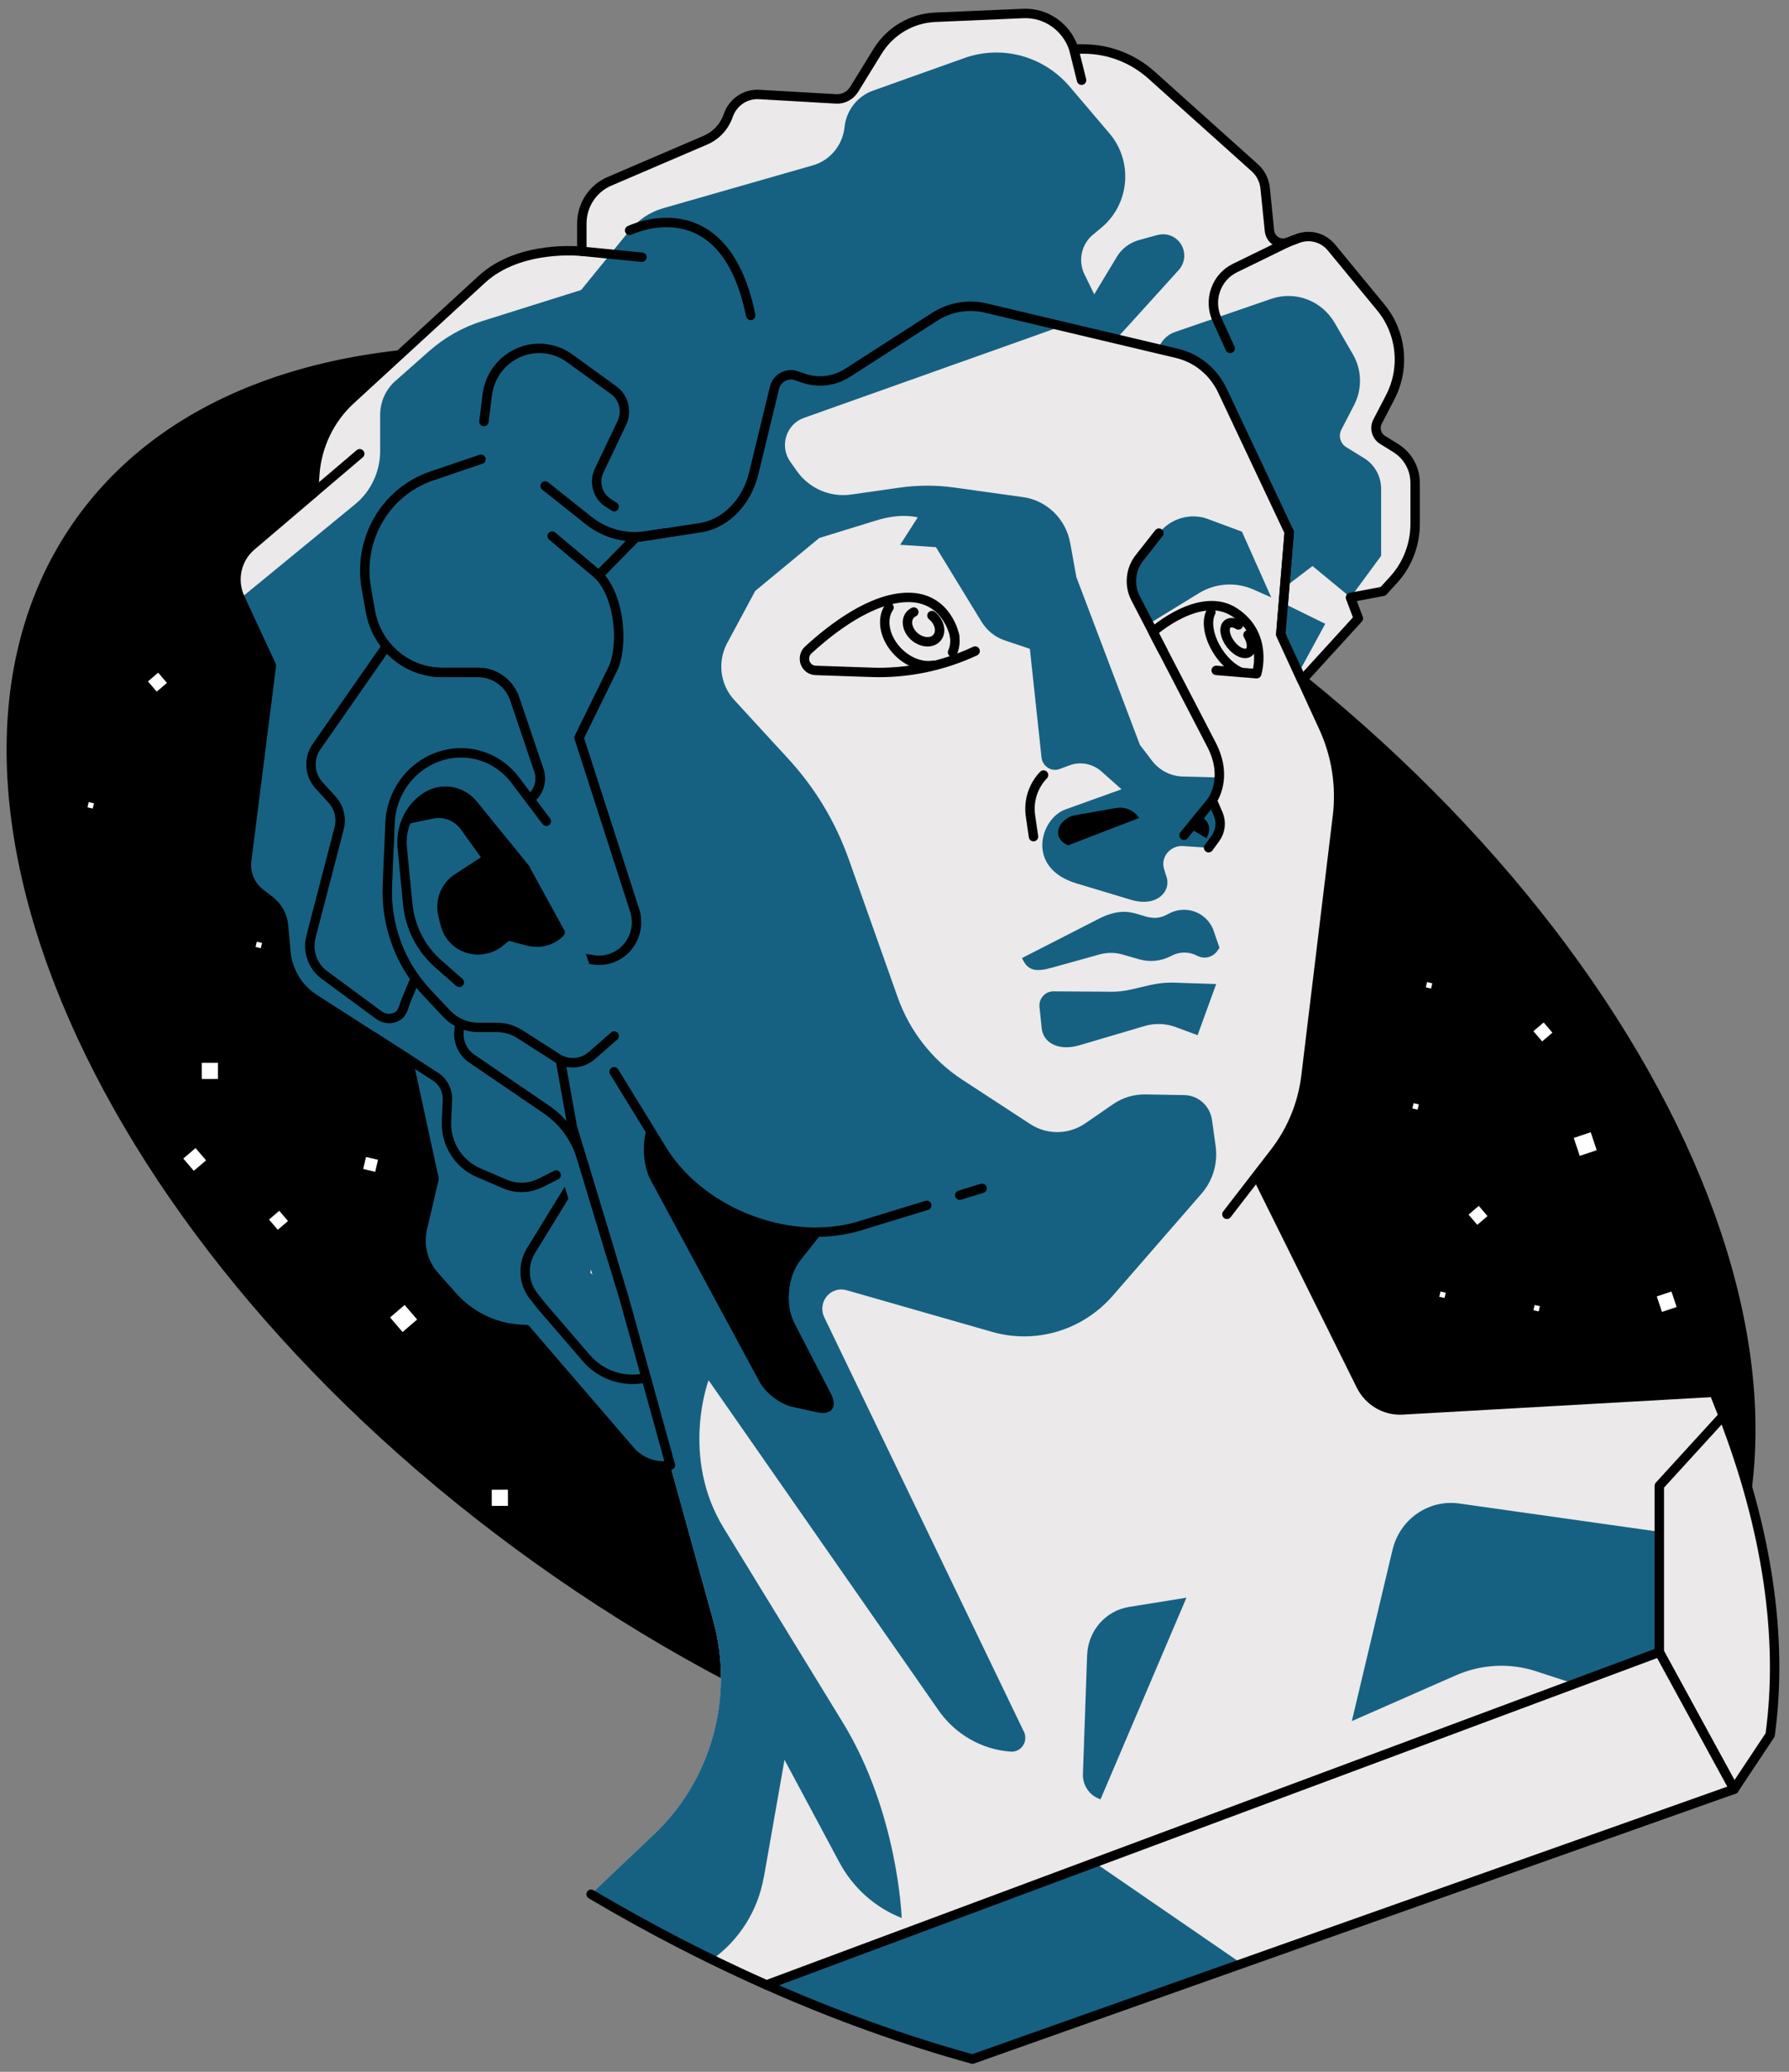 <svg width="133" height="154" viewBox="0 0 133 154" fill="none" xmlns="http://www.w3.org/2000/svg">
<rect x="0" y="0" width="133" height="154" fill="#808080" stroke="none"/>
<path d="M125.833 122.728C139.18 102.695 122.988 67.772 89.667 44.726C56.346 21.679 18.514 19.236 5.167 39.269C-8.18 59.301 8.012 94.224 41.333 117.271C74.654 140.317 112.486 142.76 125.833 122.728Z" fill="black"/>
<path d="M29.927 99.01L31.01 98.082L30.082 97L29 97.927L29.927 99.01Z" fill="white"/>
<path d="M107 96.389L107.39 96.481L107.481 96.091L107.091 96L107 96.389Z" fill="white"/>
<path d="M106 73.389L106.39 73.481L106.481 73.091L106.091 73L106 73.389Z" fill="white"/>
<path d="M27 86.893L27.893 87.102L28.102 86.209L27.209 86L27 86.893Z" fill="white"/>
<path d="M6.504 60.011L6.893 60.102L6.984 59.712L6.595 59.621L6.504 60.011Z" fill="white"/>
<path d="M19 70.389L19.39 70.481L19.48 70.091L19.091 70L19 70.389Z" fill="white"/>
<path d="M114 97.389L114.39 97.481L114.481 97.091L114.091 97L114 97.389Z" fill="white"/>
<path d="M105 82.389L105.39 82.481L105.481 82.091L105.091 82L105 82.389Z" fill="white"/>
<path d="M33.996 30.884L35.198 30.881L35.195 29.679L33.993 29.682L33.996 30.884Z" fill="white"/>
<path d="M109.827 91.043L110.586 90.393L109.936 89.633L109.176 90.284L109.827 91.043Z" fill="white"/>
<path d="M118.705 85.494L118.259 84.162L116.998 84.585L117.444 85.917L118.705 85.494Z" fill="white"/>
<path d="M124.647 97.152L124.261 96L123.171 96.365L123.557 97.517L124.647 97.152Z" fill="white"/>
<path d="M14.408 87.03L15.319 86.249L14.538 85.338L13.627 86.118L14.408 87.03Z" fill="white"/>
<path d="M20.651 91.41L21.41 90.76L20.759 90L20 90.651L20.651 91.41Z" fill="white"/>
<path d="M11.651 51.41L12.41 50.76L11.759 50L11 50.651L11.651 51.41Z" fill="white"/>
<path d="M41.397 72.725L42.043 72.876L42.194 72.23L41.548 72.08L41.397 72.725Z" fill="white"/>
<path d="M60.315 95.584L61.708 94.39L60.515 92.997L59.122 94.191L60.315 95.584Z" fill="white"/>
<path d="M15.003 80.205L16.205 80.202L16.202 79L15 79.003L15.003 80.205Z" fill="white"/>
<path d="M43.034 82.82L44.236 82.817L44.233 81.615L43.031 81.618L43.034 82.82Z" fill="white"/>
<path d="M36.56 111.936L37.762 111.933L37.759 110.731L36.557 110.734L36.56 111.936Z" fill="white"/>
<path d="M123.359 110.441L128.113 105.234C127.934 104.768 127.747 104.301 127.554 103.832L104.281 105.15C102.853 105.232 101.512 104.443 100.865 103.142L93.198 87.689L91.213 90.263L94.778 85.645C96.043 84.007 96.843 82.047 97.093 79.978L99.43 60.678C99.704 58.426 99.348 56.142 98.403 54.088L95.217 47.154L95.845 39.556L87.996 22.92L69.083 17.162L38.307 33.957V67.308L41.642 94.928L47.043 98.851L53.02 120.43C54.604 126.149 52.916 132.291 48.648 136.342L43.946 140.803C48.273 143.367 52.635 145.616 56.983 147.545L123.357 122.813V110.444L123.359 110.441Z" fill="#EBE9E9"/>
<path d="M89.832 38.587C88.515 38.096 87.038 38.517 86.159 39.63L84.703 41.482C84.033 42.334 83.922 43.51 84.424 44.477L85.409 46.374L89.124 44.097C90.361 43.339 91.881 43.238 93.206 43.827L94.511 44.409L92.33 39.52L89.832 38.592V38.587Z" fill="#166182"/>
<path d="M103.526 115.194L100.5 127.929L108.244 124.526C110.133 123.696 112.255 123.59 114.214 124.232L117.049 125.16L123.357 122.813V113.859L108.485 111.757C106.21 111.435 104.066 112.923 103.526 115.199V115.194Z" fill="#166182"/>
<path d="M103.783 33.315L102.785 32.699C102.327 32.415 102.164 31.819 102.414 31.335L103.353 29.527C104.475 27.367 104.201 24.731 102.659 22.86L98.427 17.718C98.151 17.381 97.698 17.261 97.294 17.415L95.741 18.009C95.446 18.122 95.118 18.088 94.851 17.92C94.584 17.752 94.409 17.465 94.376 17.148L94.055 13.985C93.996 13.403 93.722 12.864 93.293 12.477L85.612 5.587C84.214 4.333 82.418 3.643 80.558 3.643H79.833C79.297 2.005 77.763 0.928 76.07 1.002L69.522 1.284C67.771 1.358 66.168 2.308 65.236 3.824L63.503 6.64C63.213 7.111 62.696 7.383 62.153 7.352L56.438 7.022C55.416 6.962 54.479 7.6 54.141 8.583C53.856 9.411 53.242 10.077 52.449 10.416L45.296 13.485C44.059 14.016 43.255 15.25 43.255 16.619V18.68C43.255 18.68 38.656 18.158 35.824 20.76L26.065 29.722C24.502 31.155 23.549 33.154 23.4 35.289L23.306 36.656L18.679 40.595C17.572 41.538 17.23 43.123 17.846 44.453L20.176 49.475L18.341 63.961C18.221 64.903 18.611 65.839 19.357 66.406L20.053 66.938C20.631 67.38 21.004 68.049 21.077 68.78L21.257 70.587C21.365 71.676 22.04 72.621 23.025 73.061L25.359 74.108C25.359 75.147 25.905 76.106 26.787 76.628L30.333 78.713L32.269 87.624L31.407 91.292C31.112 92.55 31.442 93.875 32.294 94.835L33.635 96.347C35.03 97.923 37.016 98.82 39.098 98.82L46.849 107.827C47.508 108.592 48.854 109.08 49.838 108.914L46.41 96.54L43.887 94.609L45.195 88.103L41.531 82.932L40.224 70.774L44.151 71.347C45.122 71.488 46.094 71.096 46.708 70.32C47.298 69.574 47.475 68.573 47.182 67.662L43.047 54.831L45.556 49.715C46.347 48.104 46.731 46.317 46.675 44.515L46.552 40.542L52.045 39.227C54.007 38.758 55.543 37.209 56.027 35.217L57.909 27.48L59.724 28.105C60.826 28.485 62.039 28.339 63.024 27.706L71.253 22.415L89.837 26.816L95.849 39.556L95.222 47.154L96.789 50.566L100.988 45.963L100.403 44.407L102.825 43.95L103.608 43.092C104.638 41.961 105.211 40.477 105.211 38.935V35.893C105.211 34.84 104.671 33.863 103.788 33.317L103.783 33.315Z" fill="#EBE9E9"/>
<path d="M95.217 47.151L96.531 50.013L98.512 46.372L95.408 44.847L95.217 47.151Z" fill="#166182"/>
<path d="M101.411 34.056L100.082 33.238C99.643 32.966 99.485 32.394 99.725 31.93L100.67 30.102C101.281 28.916 101.248 27.492 100.58 26.34L99.223 24C98.262 22.343 96.293 21.597 94.504 22.215L87.344 24.681C86.766 24.88 86.313 25.342 86.119 25.934L87.5 26.261C88.978 26.61 90.217 27.625 90.876 29.017L95.849 39.556L95.512 43.647L97.577 42.072L100.403 44.407L102.678 41.314V36.341C102.678 35.407 102.199 34.541 101.415 34.058L101.411 34.056Z" fill="#166182"/>
<path d="M91.454 25.898L90.467 23.726C89.818 22.3 90.415 20.606 91.808 19.926L95.741 18.006" stroke="black" stroke-width="0.7" stroke-linecap="round" stroke-linejoin="round"/>
<path d="M86.051 17.465L84.656 17.852C83.976 18.04 83.393 18.485 83.025 19.096L81.349 21.876L80.624 20.397C80.131 19.392 80.386 18.17 81.24 17.458L81.896 16.91C82.9 16.073 83.527 14.856 83.638 13.538C83.749 12.22 83.332 10.914 82.482 9.916L79.522 6.438C77.584 4.163 74.48 3.321 71.689 4.317L64.896 6.739C63.758 7.145 62.941 8.172 62.792 9.394L62.778 9.509C62.618 10.832 61.693 11.929 60.432 12.29L49.307 15.476C48.33 15.755 47.461 16.332 46.812 17.126L43.203 21.556L35.861 23.863C34.398 24.322 33.047 25.087 31.891 26.109L29.389 28.322C28.674 28.954 28.263 29.871 28.263 30.835V33.517C28.263 35.059 27.578 36.518 26.398 37.485L17.865 44.486L20.178 49.472L18.372 63.722C18.235 64.809 18.681 65.889 19.543 66.546L19.902 66.82C20.577 67.335 21.006 68.117 21.084 68.97L21.247 70.748C21.38 72.181 22.158 73.47 23.353 74.237L30.328 78.711L32.264 87.622L31.402 91.292C31.107 92.55 31.438 93.875 32.29 94.835L33.631 96.347C35.026 97.923 37.011 98.82 39.093 98.82L46.845 107.827C47.588 108.693 48.719 109.102 49.833 108.914L46.406 96.54L43.882 94.609L45.19 88.103L41.527 82.932L40.219 70.774L45.714 71.575L47.65 69.122L43.044 54.833L46.76 47.262L46.55 40.544L55.236 38.464L57.906 27.48L61.466 28.707L71.253 22.415L82.98 25.193L83.865 24.228L87.635 20.065C88.114 19.536 88.178 18.74 87.79 18.139C87.415 17.557 86.716 17.287 86.058 17.47L86.051 17.465Z" fill="#166182"/>
<path d="M39.475 92.966C38.828 94.019 38.906 95.373 39.674 96.34L40.261 97.084L43.585 100.944C44.732 102.276 46.524 102.829 48.205 102.37L51.266 101.533L51.37 99.323L45.129 83.766L39.475 92.963V92.966Z" stroke="black" stroke-width="0.7" stroke-linecap="round" stroke-linejoin="round"/>
<path d="M56.787 139.545L58.322 130.808L62.403 138.432C63.418 140.327 65.059 141.792 67.034 142.566C67.034 142.566 66.777 134.762 62.653 128.03L53.806 113.587C50.546 108.267 52.678 102.596 52.678 102.596L69.768 127.123C71.017 128.917 72.99 130.048 75.143 130.202C75.504 130.228 75.851 130.055 76.052 129.749C76.255 129.444 76.281 129.052 76.12 128.72L61.277 97.913C61.032 97.406 61.102 96.797 61.459 96.362C61.815 95.927 62.389 95.746 62.922 95.898L73.757 99C77.003 99.931 80.485 98.887 82.722 96.316L89.332 88.716C90.172 87.749 90.552 86.455 90.373 85.176L90.102 83.247C89.955 82.201 89.084 81.419 88.048 81.4L85.147 81.349C84.297 81.335 83.461 81.587 82.758 82.071L80.688 83.497C79.453 84.349 77.838 84.368 76.583 83.548L71.536 80.253C69.319 78.805 67.632 76.652 66.737 74.129L63.102 63.876C62.12 61.106 60.595 58.568 58.619 56.421L54.585 52.029C53.532 50.884 53.322 49.179 54.061 47.801L56.15 43.919L60.907 39.989L65.165 38.678C67.03 38.103 68.227 38.459 68.227 38.459L66.921 40.494L69.581 40.672L72.978 46.228C73.375 46.875 73.979 47.361 74.692 47.599L76.564 48.229L77.43 56.303C77.463 56.618 77.638 56.899 77.902 57.068C78.167 57.236 78.492 57.27 78.783 57.159L79.498 56.892C80.315 56.587 81.231 56.76 81.887 57.344L83.376 58.669L79.198 60.17C77.355 60.831 76.207 64.516 80.041 65.668L84.186 66.914C86.1 67.419 87.045 66.19 86.735 65.214L86.551 64.632C86.233 63.629 87.092 62.83 87.937 62.888L89.847 63.015L90.359 62.311C90.737 61.791 90.812 61.103 90.557 60.509L90.123 59.506C90.43 58.987 90.609 58.41 90.642 57.791L87.93 57.719C87.03 57.695 86.19 57.262 85.638 56.538L84.743 55.365L80.02 42.894L79.564 40.369C79.241 38.577 77.827 37.199 76.054 36.951L70.962 36.242C69.603 36.052 68.222 36.054 66.862 36.249L63.267 36.761C61.709 36.983 60.158 36.309 59.238 35.011L58.751 34.323C58.364 33.777 58.253 33.079 58.452 32.437C58.65 31.795 59.134 31.287 59.755 31.066L80.343 23.743L80.244 20.561L69.072 17.157L38.295 33.952V67.304L41.078 85.356L44.066 94.811C44.345 95.691 44.897 96.456 45.641 96.987L46.734 97.769L53.011 120.425C54.594 126.144 52.907 132.287 48.639 136.337L43.937 140.798C46.923 142.568 49.925 144.19 52.928 145.657C54.951 144.226 56.341 142.03 56.778 139.543L56.787 139.545Z" fill="#166182"/>
<path d="M59.065 98.363C58.352 96.985 58.555 94.868 59.518 93.658L61.173 91.578C56.58 91.778 51.618 89.368 49.227 85.474L48.15 83.723C47.695 84.849 47.791 86.64 48.367 87.706L56.476 102.73C56.917 103.546 58.008 104.376 58.9 104.573L60.736 104.977C61.825 105.217 62.29 104.592 61.77 103.589L59.063 98.363H59.065Z" fill="black"/>
<path d="M91.213 90.26L94.778 85.642C96.043 84.004 96.843 82.044 97.093 79.974L99.43 60.673C99.704 58.422 99.348 56.137 98.403 54.083L95.217 47.149L95.845 39.551" stroke="black" stroke-width="0.7" stroke-linecap="round" stroke-linejoin="round"/>
<path d="M95.217 47.151L96.531 50.013L98.512 46.372L95.408 44.847L95.217 47.151Z" fill="#166182"/>
<path d="M88.732 67.732C88.105 67.537 87.425 67.609 86.851 67.934C85.038 68.958 84.486 66.863 81.672 68.302L75.983 71.212C76.415 72.239 77.116 72.229 78.216 71.924L81.828 70.921C82.368 70.788 82.935 70.798 83.471 70.954L84.686 71.306C85.489 71.537 86.346 71.445 87.082 71.048C87.684 70.726 88.402 70.724 89.006 71.043C89.528 71.32 90.168 71.161 90.507 70.673L90.661 70.454L90.234 69.208C89.993 68.501 89.433 67.953 88.73 67.734L88.732 67.732Z" fill="#166182"/>
<path d="M38.269 51.957C37.868 50.776 36.777 49.982 35.55 49.982H32.863C31.227 49.982 29.738 49.236 28.737 48.036L23.532 55.502C22.919 56.384 22.996 57.585 23.719 58.376L24.686 59.434C25.21 60.007 25.409 60.815 25.213 61.572L23.117 69.632C22.841 70.692 23.235 71.818 24.108 72.463L28.173 75.459C28.572 75.753 29.098 75.789 29.53 75.548C29.962 75.31 30.005 74.8 30.198 74.341L33.996 65.29L38.462 60.192L39.499 59.314C40.089 58.816 40.313 57.996 40.063 57.258L38.269 51.959V51.957Z" stroke="black" stroke-width="0.7" stroke-linecap="round" stroke-linejoin="round"/>
<path d="M38.463 60.187L39.499 59.309C40.089 58.809 40.313 57.991 40.063 57.253L38.269 51.954C37.868 50.773 36.777 49.98 35.55 49.98H32.864C31.228 49.98 29.738 49.234 28.737 48.034C28.138 47.312 27.713 46.43 27.538 45.446L27.234 43.719C26.594 40.097 28.662 36.547 32.087 35.383L35.76 34.135" stroke="black" stroke-width="0.7" stroke-linecap="round" stroke-linejoin="round"/>
<path d="M68.897 89.594L63.947 91.112C63.054 91.386 62.122 91.537 61.173 91.578C56.58 91.778 51.618 89.368 49.227 85.474L48.15 83.723L45.655 79.663" stroke="black" stroke-width="0.7" stroke-linecap="round" stroke-linejoin="round"/>
<path d="M71.352 88.841L73.011 88.331" stroke="black" stroke-width="0.7" stroke-linecap="round" stroke-linejoin="round"/>
<path d="M34.469 75.036L34.166 76.366C33.966 77.256 34.325 78.177 35.068 78.684L40.62 82.468C41.867 83.317 42.787 84.577 43.228 86.037L45.492 93.524" stroke="black" stroke-width="0.7" stroke-linecap="round" stroke-linejoin="round"/>
<path d="M89.851 63.013L90.364 62.308C90.741 61.789 90.817 61.101 90.562 60.507L90.127 59.504C90.81 58.345 90.869 56.901 90.066 55.353L87.019 49.477L84.424 44.474C83.924 43.51 84.033 42.334 84.703 41.48L86.159 39.628" stroke="black" stroke-width="0.7" stroke-linecap="round" stroke-linejoin="round"/>
<path d="M76.833 62.188L76.609 60.641C76.448 59.533 76.807 58.412 77.579 57.611" stroke="black" stroke-width="0.7" stroke-linecap="round" stroke-linejoin="round"/>
<path d="M82.98 60.059L79.921 60.596C78.87 60.781 77.964 62.145 79.399 62.84L84.689 60.8C84.311 60.233 83.643 59.944 82.98 60.059Z" fill="black"/>
<path d="M70.96 47.231C70.96 47.231 70.417 44.407 67.532 44.405C64.811 44.402 61.815 46.726 60.087 48.315C59.828 48.553 59.738 48.926 59.856 49.261C59.977 49.595 60.281 49.821 60.63 49.833L64.78 49.975C67.433 50.066 70.07 49.525 72.483 48.4L72.494 48.395" stroke="black" stroke-width="0.7" stroke-linecap="round" stroke-linejoin="round"/>
<path d="M86.457 48.395L85.716 46.964C85.716 46.964 89.233 43.835 91.782 45.513C94.334 47.192 93.427 50.078 93.427 50.078L90.415 49.831" stroke="black" stroke-width="0.7" stroke-linecap="round" stroke-linejoin="round"/>
<path d="M70.96 47.231C71.033 47.68 70.988 48.116 70.816 48.486" stroke="black" stroke-width="0.7" stroke-linecap="round" stroke-linejoin="round"/>
<path d="M69.404 49.446C69.005 49.518 68.562 49.477 68.123 49.325C67.683 49.174 67.245 48.912 66.857 48.546C65.781 47.529 65.467 46.062 66.093 45.153" stroke="black" stroke-width="0.7" stroke-linecap="round" stroke-linejoin="round"/>
<path d="M92.275 49.982C91.688 49.744 91.062 49.212 90.574 48.469C89.858 47.385 89.658 46.189 90.019 45.511" stroke="black" stroke-width="0.7" stroke-linecap="round" stroke-linejoin="round"/>
<path d="M82.656 73.718L78.311 73.689C78.018 73.689 77.737 73.812 77.541 74.035C77.345 74.257 77.248 74.552 77.279 74.851L77.444 76.433C77.56 77.535 78.712 78.148 80.263 77.691L85.095 76.265C85.857 76.039 86.672 76.068 87.415 76.347L89.032 76.948L90.415 73.145L87.276 73.042C85.477 72.984 84.273 73.728 82.656 73.718Z" fill="#166182"/>
<path d="M46.809 17.126C46.809 17.126 53.823 13.687 55.81 23.444" stroke="black" stroke-width="0.7" stroke-linecap="round" stroke-linejoin="round"/>
<path d="M90.127 59.504L88.024 62.085" stroke="black" stroke-width="0.7" stroke-linecap="round" stroke-linejoin="round"/>
<path d="M80.82 123.029L80.508 131.866C80.478 132.722 81.016 133.489 81.818 133.742L88.204 118.758L83.936 119.446C82.189 119.727 80.884 121.228 80.822 123.029H80.82Z" fill="#166182"/>
<path d="M89.249 60.581L88.447 61.568L89.691 62.308L89.785 62.121C89.991 61.717 89.908 61.221 89.585 60.908L89.252 60.584L89.249 60.581Z" fill="black"/>
<path d="M103.783 33.315L102.785 32.699C102.327 32.415 102.164 31.819 102.414 31.335L103.353 29.527C104.475 27.367 104.201 24.731 102.659 22.86L98.987 18.398C98.375 17.655 97.37 17.386 96.477 17.727L95.741 18.009C95.446 18.122 95.118 18.088 94.851 17.92C94.584 17.752 94.409 17.465 94.376 17.148L94.055 13.985C93.996 13.403 93.722 12.864 93.293 12.477L85.612 5.587C84.214 4.333 82.418 3.643 80.558 3.643H79.833C79.297 2.005 77.763 0.928 76.07 1.002L69.522 1.284C67.771 1.358 66.168 2.308 65.236 3.824L63.503 6.64C63.213 7.111 62.696 7.383 62.153 7.352L56.438 7.022C55.416 6.962 54.479 7.6 54.141 8.583C53.856 9.411 53.242 10.077 52.449 10.416L45.296 13.485C44.059 14.016 43.255 15.25 43.255 16.619V18.68C43.255 18.68 38.656 18.158 35.824 20.76L26.065 29.722C24.502 31.155 23.549 33.154 23.4 35.289L23.306 36.656L18.679 40.595C17.572 41.538 17.23 43.123 17.846 44.453L20.176 49.475L18.341 63.96C18.221 64.903 18.611 65.839 19.357 66.406L20.053 66.938C20.631 67.38 21.004 68.049 21.077 68.78L21.254 70.743C21.384 72.181 22.163 73.473 23.362 74.242L30.333 78.713L32.269 87.624L31.407 91.292C31.112 92.55 31.442 93.875 32.294 94.835L33.635 96.347C35.03 97.923 37.016 98.82 39.098 98.82L46.849 107.827C47.593 108.693 48.724 109.104 49.838 108.914L46.41 96.54L42.553 83.786L40.224 70.776L44.151 71.349C45.122 71.491 46.094 71.099 46.708 70.322C47.298 69.576 47.475 68.576 47.182 67.664L43.047 54.833L45.556 49.718C46.347 48.106 46.12 44.41 44.51 42.757L47.258 39.958L52.043 39.229C54.035 38.926 55.541 37.211 56.025 35.22L57.578 28.827C57.663 28.481 57.885 28.187 58.192 28.016C58.499 27.846 58.862 27.812 59.193 27.927L59.719 28.108C60.822 28.488 62.035 28.341 63.019 27.709L69.482 23.552C70.613 22.826 71.982 22.59 73.283 22.898L87.498 26.265C88.975 26.614 90.215 27.629 90.873 29.022L95.845 39.561L95.217 47.158L96.784 50.571L100.984 45.968L100.398 44.412L102.82 43.955L103.604 43.096C104.633 41.966 105.206 40.482 105.206 38.94V35.898C105.206 34.844 104.666 33.868 103.783 33.322V33.315Z" stroke="black" stroke-width="0.7" stroke-linecap="round" stroke-linejoin="round"/>
<path d="M79.831 3.643L80.407 5.962" stroke="black" stroke-width="0.7" stroke-linecap="round" stroke-linejoin="round"/>
<path d="M26.743 33.728L23.303 36.653" stroke="black" stroke-width="0.7" stroke-linecap="round" stroke-linejoin="round"/>
<path d="M49.359 39.633L48.02 39.837C46.512 40.066 44.975 39.654 43.771 38.7L40.528 36.121" stroke="black" stroke-width="0.7" stroke-linecap="round" stroke-linejoin="round"/>
<path d="M41.052 39.847L44.508 42.752" stroke="black" stroke-width="0.7" stroke-linecap="round" stroke-linejoin="round"/>
<path d="M38.293 57.972C37.049 56.327 34.957 55.598 32.984 56.127C30.718 56.733 29.103 58.773 28.999 61.158L28.799 65.796C28.669 68.768 29.74 71.666 31.763 73.814L33.206 75.344C33.822 75.998 34.674 76.368 35.566 76.368H36.921C37.537 76.368 38.139 76.544 38.658 76.878L41.437 78.656C42.237 79.168 43.271 79.091 43.989 78.466L45.66 77.01L39.747 59.896L38.293 57.974V57.972Z" fill="#166182"/>
<path d="M40.613 61.043L38.293 57.972C37.049 56.327 34.957 55.598 32.984 56.127C30.718 56.733 29.103 58.773 28.999 61.158L28.799 65.796C28.669 68.768 29.74 71.666 31.763 73.814L33.206 75.344C33.822 75.998 34.674 76.368 35.566 76.368H36.921C37.537 76.368 38.139 76.544 38.658 76.878L41.437 78.656C42.237 79.168 43.271 79.091 43.989 78.466L45.66 77.01" stroke="black" stroke-width="0.7" stroke-linecap="round" stroke-linejoin="round"/>
<path d="M39.05 64.586L35.177 59.809C34.301 58.729 32.767 58.501 31.624 59.28C30.423 60.1 29.759 61.529 29.903 62.998L30.314 67.21C30.482 68.922 31.287 70.502 32.564 71.628L34.145 73.02" stroke="black" stroke-width="0.7" stroke-linecap="round" stroke-linejoin="round"/>
<path d="M35.177 59.809C34.301 58.729 32.767 58.501 31.624 59.28C31.022 59.691 30.557 60.252 30.26 60.896L32.127 60.504C33.05 60.312 33.999 60.682 34.554 61.457L37.757 65.916L39.053 64.583L36.241 61.118L35.179 59.807L35.177 59.809Z" fill="black" stroke="black" stroke-width="0.7" stroke-linecap="round" stroke-linejoin="round"/>
<path d="M37.679 62.883L33.996 65.288C33.102 65.873 32.672 66.976 32.932 68.027L33.097 68.696C33.328 69.632 34.067 70.351 34.995 70.548C35.774 70.712 36.584 70.512 37.202 70.004L37.757 69.55L39.175 69.93C40.764 70.356 41.642 69.309 41.642 69.309L39.053 64.591L37.681 62.885L37.679 62.883Z" fill="black" stroke="black" stroke-width="0.7" stroke-linecap="round" stroke-linejoin="round"/>
<path d="M69.284 45.754C69.846 46.211 70.023 46.937 69.678 47.38C69.334 47.822 68.597 47.81 68.033 47.356C67.471 46.899 67.294 46.172 67.639 45.73C67.719 45.626 67.82 45.55 67.936 45.494" stroke="black" stroke-width="0.7" stroke-linecap="round" stroke-linejoin="round"/>
<path d="M92.781 47.192C93.092 47.714 93.135 48.258 92.856 48.477C92.54 48.727 91.924 48.462 91.485 47.882C91.046 47.303 90.944 46.632 91.26 46.379C91.454 46.225 91.759 46.266 92.065 46.451" stroke="black" stroke-width="0.7" stroke-linecap="round" stroke-linejoin="round"/>
<path d="M45.657 37.661L45.225 37.387C44.428 36.882 44.133 35.843 44.543 34.979L44.945 34.135L46.231 31.436C46.639 30.58 46.38 29.551 45.62 29L42.346 26.629C41.222 25.813 39.758 25.667 38.498 26.241C37.237 26.816 36.395 27.992 36.222 29.366L35.977 31.331" stroke="black" stroke-width="0.7" stroke-linecap="round" stroke-linejoin="round"/>
<path d="M47.725 19.118L43.252 18.677" stroke="black" stroke-width="0.7" stroke-linecap="round" stroke-linejoin="round"/>
<path d="M27.814 77.09L32.375 80.029C32.958 80.404 33.298 81.07 33.265 81.773L33.194 83.317C33.116 84.981 34.067 86.518 35.573 87.165L37.533 88.007C38.385 88.372 39.352 88.343 40.183 87.927L41.349 87.343" stroke="black" stroke-width="0.7" stroke-linecap="round" stroke-linejoin="round"/>
<path d="M123.359 122.811L128.916 132.996L131.597 128.96C132.596 121.687 131.34 113.575 128.113 105.234L123.359 110.441V122.811Z" fill="#EBE9E9" stroke="black" stroke-width="0.7" stroke-linecap="round" stroke-linejoin="round"/>
<path d="M123.359 122.811L56.986 147.542C62.141 149.829 67.275 151.669 72.298 153.055L128.916 132.996L123.359 122.811Z" fill="#EBE9E9"/>
<path d="M72.296 153.055L92.318 145.962L81.384 138.451L56.983 147.542C62.139 149.829 67.273 151.669 72.296 153.055Z" fill="#166182"/>
<path d="M43.946 140.801C48.273 143.365 52.635 145.613 56.983 147.542" stroke="black" stroke-width="0.7" stroke-linecap="round" stroke-linejoin="round"/>
<path d="M127.554 103.832L128.113 105.234" stroke="black" stroke-width="0.7" stroke-linecap="round" stroke-linejoin="round"/>
<path d="M123.359 122.811L56.986 147.542C62.141 149.829 67.275 151.669 72.298 153.055L128.916 132.996L123.359 122.811Z" stroke="black" stroke-width="0.7" stroke-linecap="round" stroke-linejoin="round"/>
<path d="M114.651 77.41L115.41 76.759L114.759 76L114 76.651L114.651 77.41Z" fill="white"/>
</svg>
